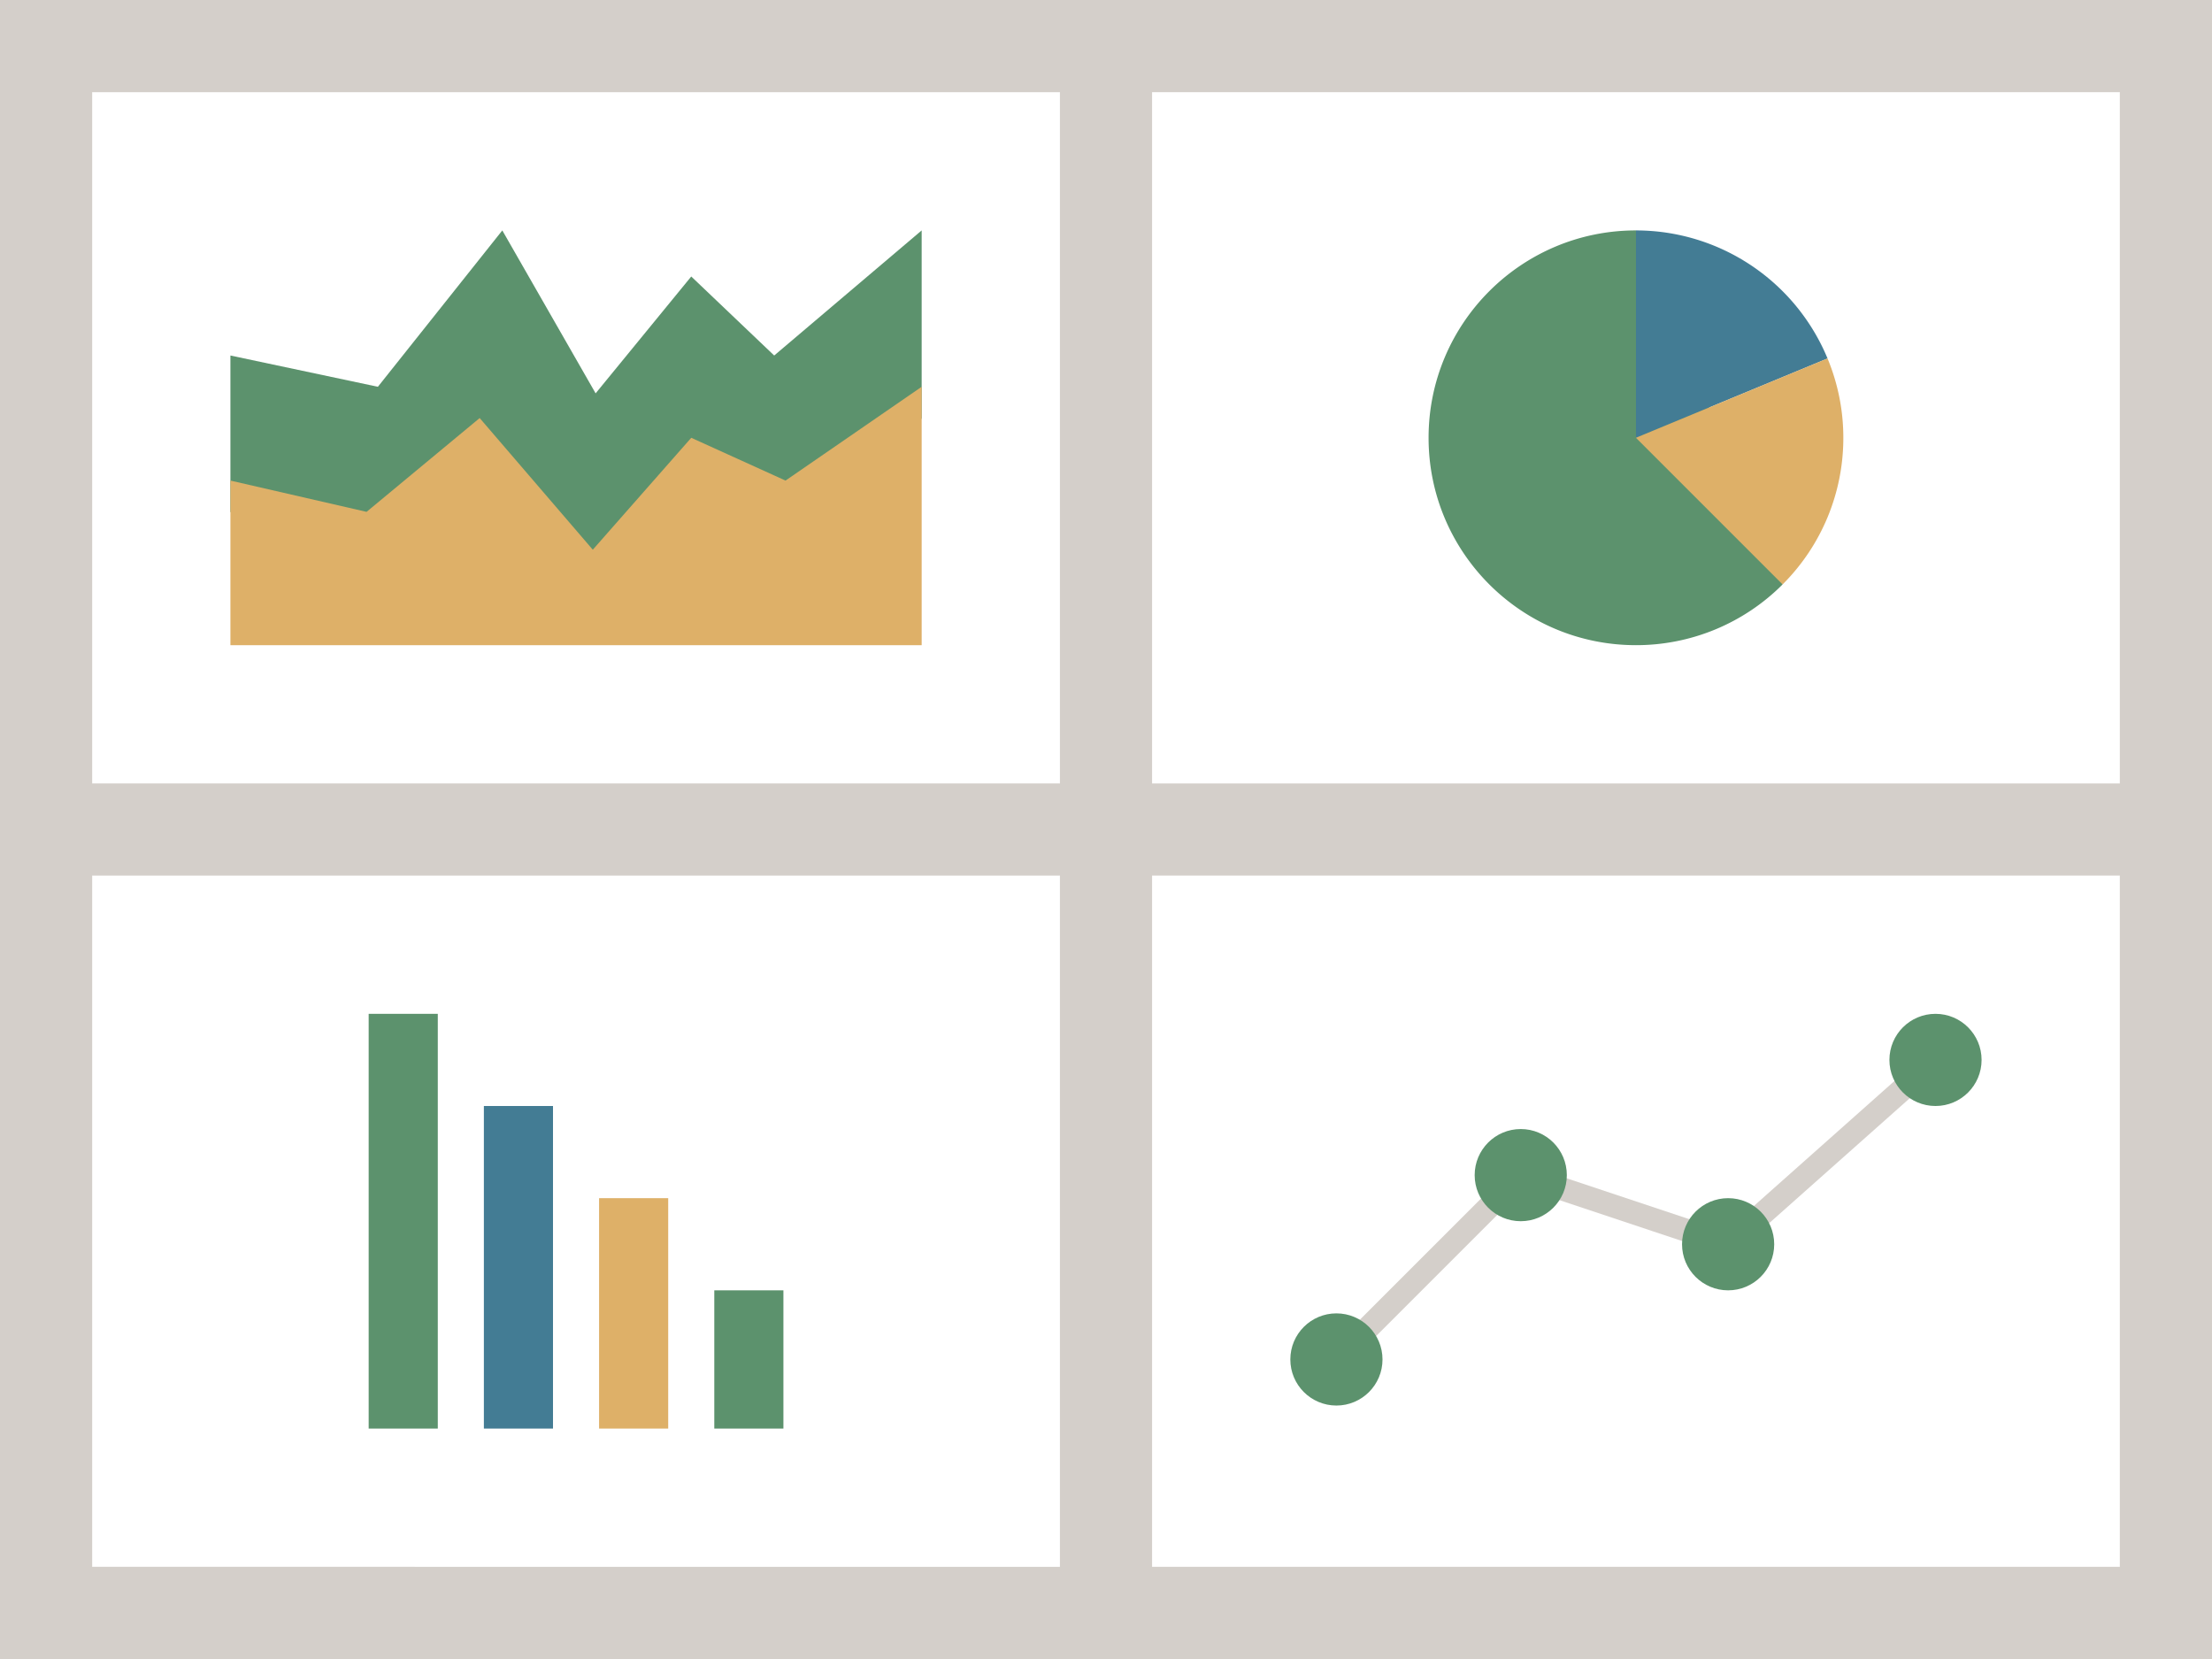 <svg width="96" height="72" xmlns="http://www.w3.org/2000/svg" viewBox="0 0 96 72"><path fill="#d4cfca" d="M0 0h96v72H0z" data-name="bkgds_rw_light"/><g data-name="icons_rw_light"><path fill="#fff" d="M4 4h42v30H4zm0 34h42v30H4z"/><path fill="#437c94" d="M21 48h3v14h-3z"/><path fill="#5c926d" d="M16 44h3v18h-3z"/><path fill="#deb068" d="M26 52h3v10h-3z"/><path fill="#5c926d" d="M31 56h3v6h-3z"/><path fill="#fff" d="M50 38h42v30H50z"/><path fill="#5c926d" d="M33.6 15.429 30 12l-4.15 5.071L21.8 10l-5.4 6.786-6.4-1.357v6.785l3.7 4.072h22.6l3.7-8.143V10z"/><path fill="#deb068" d="M34.091 20.857 30 19l-4.273 4.857-4.909-5.714-4.909 4.071L10 20.857V28h30V16.786z"/><path fill="#fff" d="M50 4h42v30H50z"/><path fill="#5c926d" d="M71 10c-4.971 0-9 4.029-9 9s4.029 9 9 9a8.972 8.972 0 0 0 6.364-2.636z"/><path fill="#437c94" d="M79.314 15.556A9 9 0 0 0 71 10v9z"/><path fill="#deb068" d="M79.314 15.556 71 19l6.364 6.364A8.972 8.972 0 0 0 80 19a8.97 8.97 0 0 0-.686-3.444"/><path fill="#d4cfca" d="m58.354 59.354-.708-.708 8.219-8.218 9.019 3.007 8.784-7.809.664.748-9.216 8.191-8.981-2.993z"/><circle cx="75" cy="54" r="2" fill="#5c926d"/><circle cx="84" cy="46" r="2" fill="#5c926d"/><circle cx="58" cy="59" r="2" fill="#5c926d"/><circle cx="66" cy="51" r="2" fill="#5c926d"/></g></svg>
